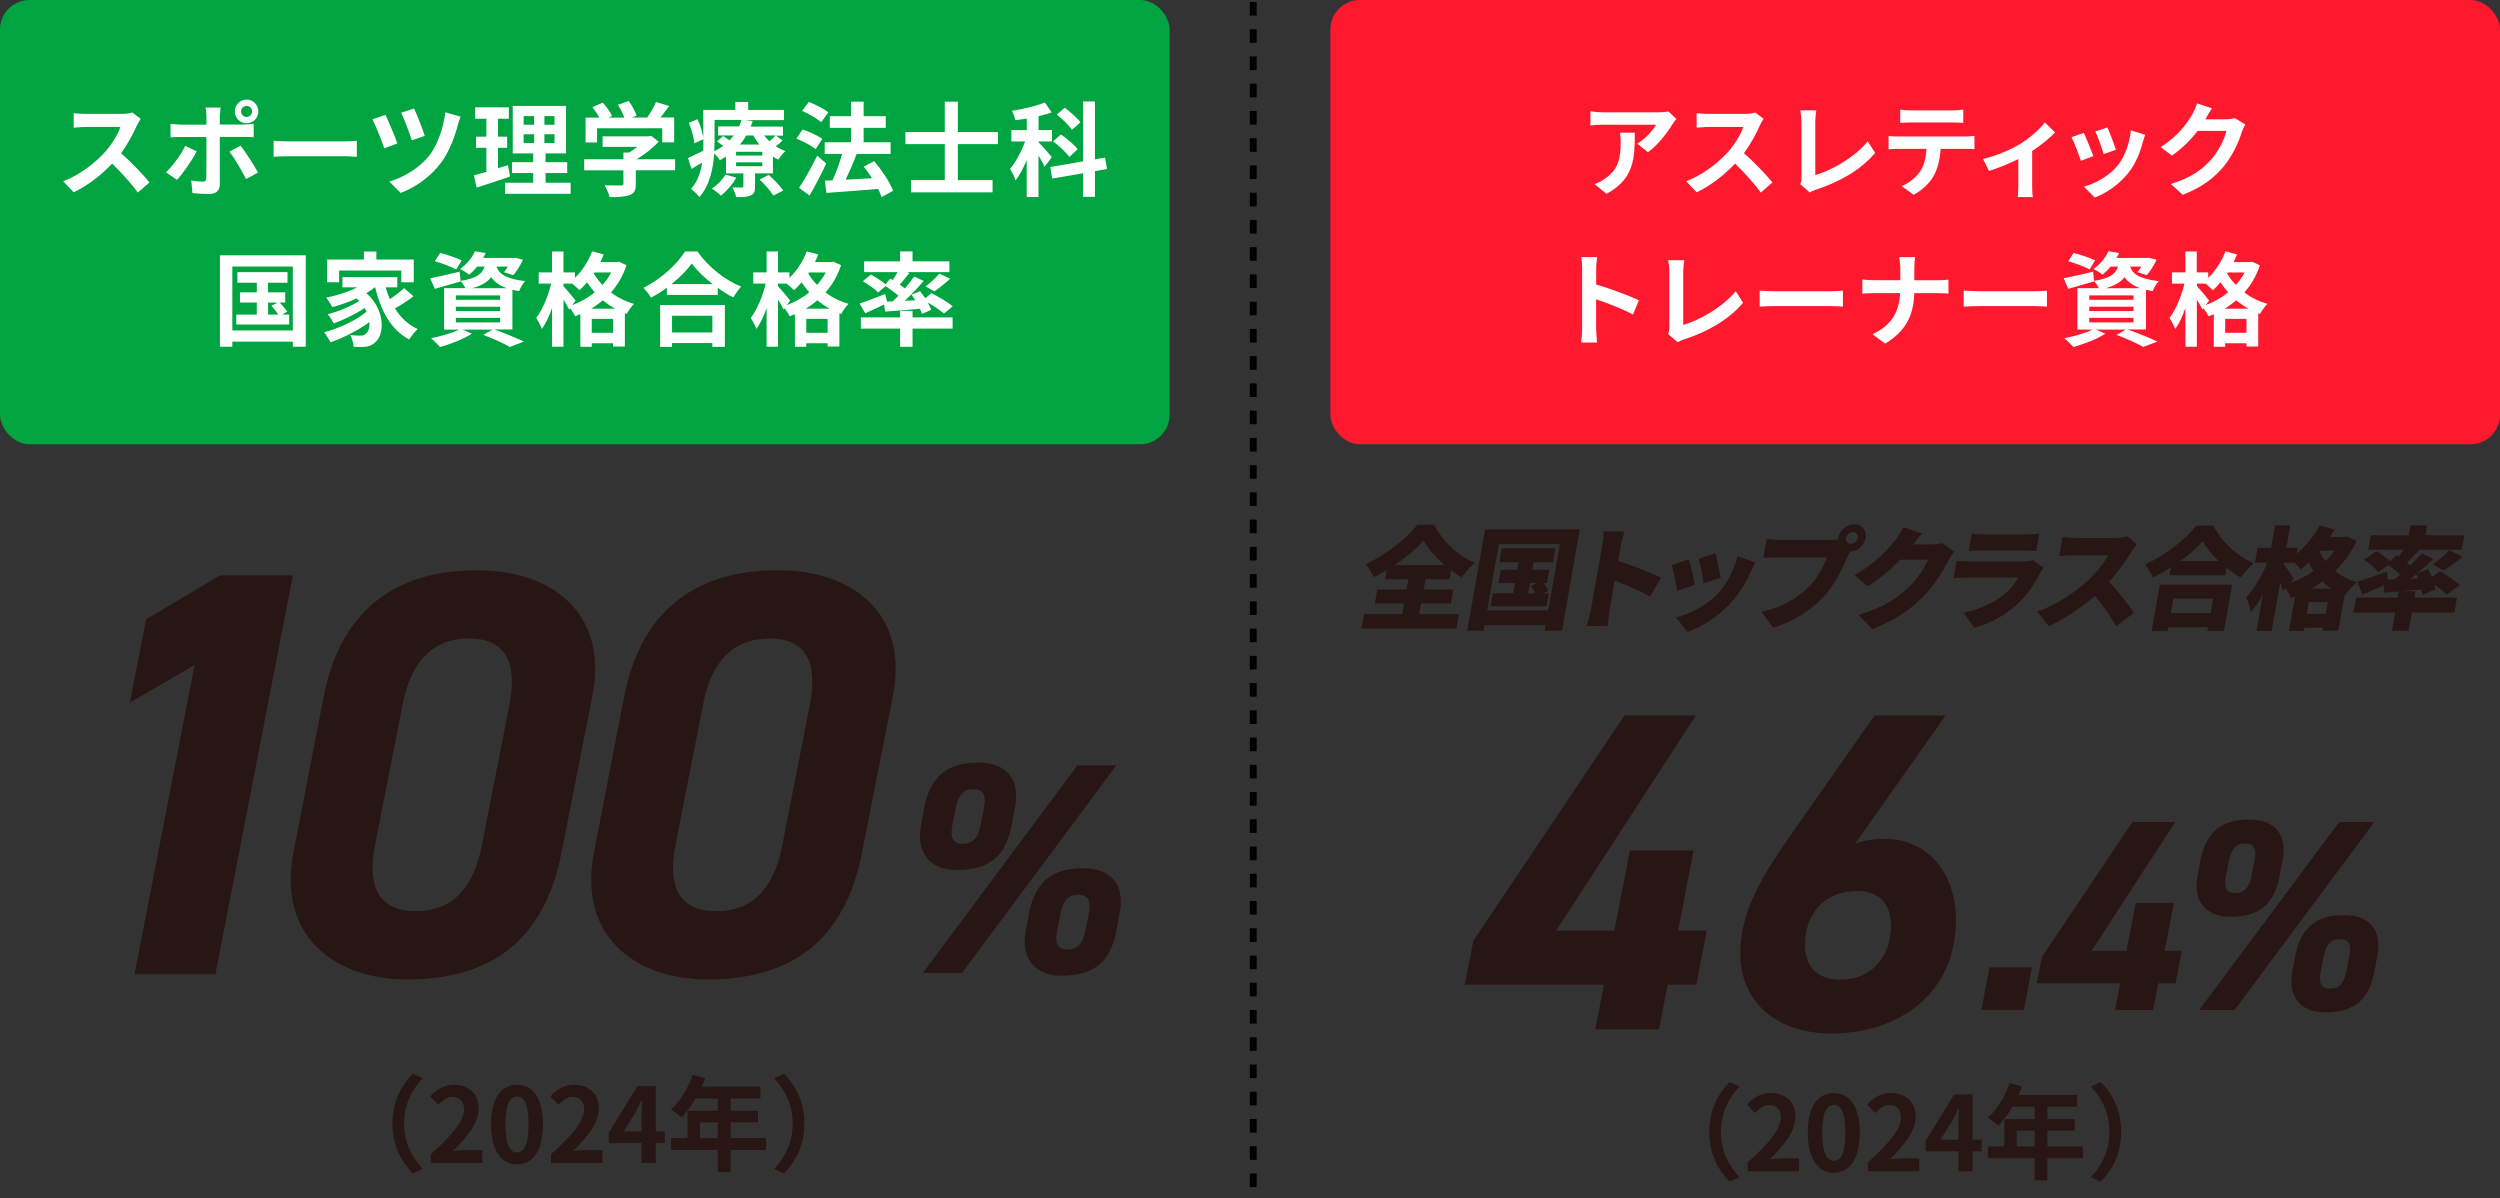 <?xml version="1.0" encoding="UTF-8"?><svg id="_レイヤー_1" xmlns="http://www.w3.org/2000/svg" width="367.05" height="175.95" viewBox="0 0 367.05 175.95"><rect x="0" y="0" width="367.05" height="175.95" fill="#333333" stroke="none"/><defs><style>.cls-1{fill:#ff192e;}.cls-2{fill:none;stroke:#000;stroke-dasharray:2 2;}.cls-3{fill:#271613;}.cls-4{fill:#fff;}.cls-5{fill:#00a440;}</style></defs><path class="cls-3" d="M31.63,143.03h-11.88l8.82-45.39-9.5,5.51,2.38-12.22,10.86-6.45h10.69l-11.37,58.54Z"/><path class="cls-3" d="M82.45,125.13c-2.54,13.15-10.6,18.67-22.65,18.67-10.86,0-19.09-6.53-16.71-18.67l4.41-22.74c2.63-13.74,11.62-18.67,22.57-18.67s19.34,6.28,16.88,18.58l-4.5,22.82ZM68.88,93.74c-5.34,0-8.57,3.39-9.76,9.67l-4.07,20.7c-1.19,6.28.68,9.67,6.02,9.67s8.48-3.39,9.67-9.67l4.07-20.7c1.19-6.28-.68-9.67-5.94-9.67Z"/><path class="cls-3" d="M126.57,125.13c-2.54,13.15-10.6,18.67-22.65,18.67-10.86,0-19.09-6.53-16.71-18.67l4.41-22.74c2.63-13.74,11.62-18.67,22.57-18.67s19.34,6.28,16.88,18.58l-4.5,22.82ZM112.99,93.74c-5.34,0-8.57,3.39-9.76,9.67l-4.07,20.7c-1.19,6.28.68,9.67,6.02,9.67s8.48-3.39,9.67-9.67l4.07-20.7c1.19-6.28-.68-9.67-5.94-9.67Z"/><path class="cls-3" d="M148.53,121.11c-.75,3.98-2.7,6.63-8,6.63-4.11,0-6.05-2.65-5.3-6.63l.49-2.61c.88-4.64,3.58-6.54,7.87-6.54s6.19,2.52,5.44,6.54l-.49,2.61ZM163.91,112.36l-22.67,30.49h-5.75l22.71-30.49h5.7ZM143.98,121.11l.49-2.47c.4-2.03-.18-2.78-1.59-2.78-1.33,0-2.17.8-2.56,2.78l-.49,2.47c-.35,1.9.04,2.78,1.5,2.78s2.3-.88,2.65-2.78ZM163.91,136.62c-.75,3.98-2.7,6.63-8,6.63-4.11,0-6.05-2.65-5.3-6.63l.49-2.61c.88-4.64,3.58-6.54,7.87-6.54s6.19,2.52,5.43,6.54l-.49,2.61ZM159.36,136.62l.49-2.47c.4-2.03-.18-2.78-1.59-2.78-1.33,0-2.17.79-2.56,2.78l-.49,2.47c-.35,1.9.04,2.78,1.5,2.78s2.3-.88,2.65-2.78Z"/><rect class="cls-5" x="0" y="0" width="171.72" height="65.23" rx="4.33" ry="4.33"/><rect class="cls-1" x="195.33" y="0" width="171.72" height="65.23" rx="4.33" ry="4.33"/><path class="cls-4" d="M20.12,18.37c-.51,1.17-1.35,2.77-2.35,4.12,1.49,1.29,3.3,3.21,4.18,4.29l-1.71,1.49c-.98-1.35-2.37-2.88-3.78-4.25-1.59,1.68-3.58,3.24-5.64,4.21l-1.54-1.62c2.41-.9,4.74-2.73,6.15-4.3.99-1.12,1.91-2.61,2.24-3.67h-5.08c-.63,0-1.46.09-1.77.11v-2.13c.41.06,1.32.1,1.77.1h5.29c.65,0,1.25-.09,1.55-.2l1.23.92c-.12.17-.39.63-.53.93Z"/><path class="cls-4" d="M25.99,26.41l-1.62-1.11c1.01-.96,2.21-2.61,2.82-3.87l1.7.79c-.69,1.33-2.07,3.3-2.9,4.18ZM32.27,17.08v1.2h3.5c.42,0,1.08-.04,1.48-.1v1.96c-.48-.03-1.06-.04-1.47-.04h-3.51v6.97c0,.87-.5,1.41-1.56,1.41-.81,0-1.68-.04-2.45-.13l-.18-1.86c.64.12,1.3.18,1.66.18.39,0,.54-.15.55-.54.02-.55.02-5.31.02-6.01h0s-3.81-.01-3.81-.01c-.45,0-1.04.01-1.46.06v-1.99c.45.06.98.12,1.46.12h3.81v-1.2c0-.39-.08-1.05-.13-1.31h2.22c-.03.21-.13.93-.13,1.31ZM37.89,25.33l-1.77.96c-.64-1.29-1.71-3.1-2.43-4.02l1.63-.88c.77.96,1.96,2.85,2.56,3.94ZM36.21,14.62c.96,0,1.72.78,1.72,1.74s-.76,1.74-1.72,1.74-1.74-.78-1.74-1.74.78-1.74,1.74-1.74ZM36.21,17.17c.45,0,.81-.36.81-.81s-.36-.81-.81-.81-.82.36-.82.81.38.81.82.81Z"/><path class="cls-4" d="M42.59,20.76h8.05c.71,0,1.36-.06,1.75-.09v2.35c-.36-.01-1.12-.08-1.75-.08h-8.05c-.85,0-1.86.03-2.42.08v-2.35c.54.04,1.63.09,2.42.09Z"/><path class="cls-4" d="M58.34,21.06l-1.93.71c-.3-.98-1.29-3.43-1.73-4.25l1.92-.66c.45.95,1.4,3.18,1.74,4.2ZM67.24,18.28c-.42,1.64-1.27,4.02-2.52,5.66-1.57,2.07-3.75,3.58-5.89,4.39l-1.68-1.68c2.05-.58,4.39-1.93,5.92-3.87,1.12-1.42,2.05-4,2.31-6.3l2.25.65c-.16.38-.3.83-.39,1.15ZM62.35,19.95l-1.89.66c-.29-.96-1.11-3.13-1.56-4.06l1.88-.62c.38.74,1.29,3.04,1.58,4.02Z"/><path class="cls-4" d="M74.87,25.92c-1.65.58-3.45,1.16-4.89,1.62l-.4-1.81c.53-.14,1.14-.3,1.83-.5v-3.53h-1.52v-1.63h1.52v-2.64h-1.65v-1.67h4.95v1.67h-1.6v2.64h1.35v1.63h-1.35v3c.49-.15.99-.3,1.47-.46l.3,1.68ZM83.78,26.83v1.62h-9.64v-1.62h4.14v-1.42h-3.1v-1.6h3.1v-1.29h-3v-6.97h7.83v6.97h-3.01v1.29h3.18v1.6h-3.18v1.42h3.69ZM76.88,18.31h1.54v-1.26h-1.54v1.26ZM76.88,21h1.54v-1.29h-1.54v1.29ZM81.41,17.05h-1.48v1.26h1.48v-1.26ZM81.41,19.71h-1.48v1.29h1.48v-1.29Z"/><path class="cls-4" d="M99.12,25h-5.77v2c0,.93-.19,1.4-.93,1.65-.71.25-1.64.29-2.91.29-.12-.51-.46-1.26-.74-1.74.96.04,2.07.04,2.37.03.31,0,.39-.06.39-.27v-1.95h-5.76v-1.63h5.76v-.99h.86c.39-.24.79-.53,1.16-.83h-5.08v-1.54h6.73l.39-.09,1.12.87c-.86.92-2.03,1.88-3.26,2.58h5.67v1.63ZM87.65,20.92h-1.68v-3.65h2.04c-.27-.49-.67-1.08-1.03-1.54l1.51-.67c.53.58,1.12,1.38,1.37,1.96l-.54.25h2.35c-.21-.58-.58-1.3-.95-1.88l1.58-.57c.48.64.97,1.56,1.17,2.16l-.72.28h2.27c.5-.7,1-1.57,1.29-2.28l1.93.58c-.4.57-.85,1.17-1.26,1.69h2v3.65h-1.75v-2.07h-9.57v2.07Z"/><path class="cls-4" d="M114.92,20.61c-.31.32-.67.6-1.02.86.45.3.93.54,1.42.72-.36.29-.81.87-1.03,1.25-.27-.12-.56-.27-.81-.44v2.46h-2.62v1.92c0,.74-.13,1.09-.67,1.33-.52.23-1.21.23-2.1.23-.1-.45-.36-1.04-.55-1.43.55.02,1.19.02,1.38.02.16,0,.22-.06.22-.21v-1.86h-2.55v-2.46c-.28.18-.58.36-.9.53-.17-.3-.51-.72-.83-.99-.15,2.19-.66,4.71-2.17,6.38-.24-.33-.92-.96-1.23-1.17.96-1.09,1.42-2.49,1.63-3.88-.54.31-1.06.63-1.57.93l-.51-1.6c.58-.25,1.4-.66,2.25-1.08.01-.41.01-.79.01-1.17v-.51l-1.32.6c-.07-.78-.42-2.04-.81-3.01l1.27-.53c.39.84.72,1.89.85,2.66v-4.02h4.7v-1.18h1.89v1.18h5.25v1.5h-5.64l1.05.14c-.09.27-.18.54-.3.81h4.75v1.33h-1.02l.97.72ZM108.1,26.08c-.54.99-1.44,2.01-2.26,2.64-.3-.3-.95-.81-1.33-1.04.81-.51,1.56-1.28,1.99-2.05l1.61.45ZM104.9,20.92c0,.4-.01.84-.03,1.29.48-.24.91-.5,1.3-.78-.3-.24-.62-.48-.9-.67l.9-.79c.29.18.63.42.95.64.22-.24.43-.48.62-.72h-2.31v-1.33h3.09c.13-.32.25-.63.35-.95h-3.96v3.32ZM111.92,22.29h-3.85v.54h3.85v-.54ZM111.92,23.83h-3.85v.57h3.85v-.57ZM109.57,19.89c-.27.46-.58.92-.94,1.33h2.86c-.34-.42-.64-.87-.9-1.33h-1.02ZM112.87,25.68c.74.67,1.68,1.63,2.12,2.29l-1.44.75c-.38-.65-1.29-1.67-2.03-2.37l1.35-.67ZM112.19,19.89c.23.3.5.58.78.85.33-.28.67-.61.9-.85h-1.68Z"/><path class="cls-4" d="M119.74,21.9c-.6-.51-1.85-1.17-2.82-1.54l.92-1.35c.96.33,2.25.9,2.9,1.39l-.99,1.5ZM121.31,24c-.73,1.56-1.6,3.27-2.45,4.71l-1.54-1.14c.75-1.12,1.82-2.99,2.66-4.71l1.33,1.14ZM120.56,17.94c-.58-.52-1.81-1.25-2.8-1.65l.99-1.33c.96.38,2.22,1.02,2.87,1.53l-1.05,1.46ZM129.43,28.92c-.12-.34-.29-.76-.51-1.18-2.71.24-5.55.43-7.58.58l-.24-1.8,1.12-.04c.54-1.14,1.07-2.62,1.42-3.88h-2.56v-1.71h3.86v-2.12h-3.11v-1.71h3.11v-2.13h1.86v2.13h3.25v1.71h-3.25v2.12h3.96v1.71h-5.04.06c-.48,1.27-1.08,2.65-1.62,3.78,1.2-.06,2.54-.13,3.86-.21-.38-.6-.79-1.18-1.2-1.71l1.53-.81c1.11,1.32,2.31,3.1,2.78,4.36l-1.7.92Z"/><path class="cls-4" d="M140.63,21.16v5.29h5.1v1.79h-11.98v-1.79h4.96v-5.29h-5.78v-1.77h5.78v-4.46h1.92v4.46h5.89v1.77h-5.89Z"/><path class="cls-4" d="M153.37,24.48c-.18-.42-.54-1.05-.9-1.65v6.09h-1.73v-5.4c-.49,1.16-1.05,2.22-1.63,2.97-.16-.51-.55-1.25-.82-1.7.84-.96,1.68-2.56,2.22-4.02h-2.02v-1.67h2.26v-1.69c-.58.09-1.14.18-1.69.24-.06-.4-.28-.99-.48-1.38,1.71-.27,3.58-.72,4.83-1.23l1,1.46c-.58.22-1.24.4-1.93.55v2.05h1.98v1.67h-1.98v.12c.43.42,1.67,1.83,1.95,2.17l-1.05,1.41ZM160.76,25.12v3.78h-1.75v-3.46l-4.53.78-.28-1.7,4.81-.83v-8.79h1.75v8.49l1.49-.25.28,1.67-1.77.31ZM157,23.04c-.46-.66-1.52-1.62-2.38-2.29l1.14-1.02c.86.6,1.97,1.53,2.46,2.17l-1.21,1.14ZM157.39,19.08c-.42-.65-1.4-1.61-2.24-2.25l1.17-1.02c.81.62,1.86,1.5,2.31,2.16l-1.25,1.11Z"/><path class="cls-4" d="M44.89,37.49v13.42h-1.9v-.75h-8.88v.75h-1.82v-13.42h12.6ZM42.99,48.52v-9.39h-8.88v9.39h8.88ZM42.46,46.19v1.46h-7.77v-1.46h3.01v-1.77h-2.47v-1.5h2.47v-1.41h-2.85v-1.56h7.36v1.56h-2.87v1.41h2.54v1.5h-.82c.4.42.88.97,1.12,1.33l-.78.43h1.05ZM39.36,46.19h1.5c-.25-.41-.67-.92-1.02-1.3l.92-.46h-1.4v1.77Z"/><path class="cls-4" d="M60.75,43.48c-.86.64-1.89,1.32-2.76,1.81.82,1.32,1.93,2.39,3.34,3.02-.39.34-.96,1.05-1.25,1.54-2.67-1.42-4.15-4.19-5.01-7.68h-.03c-.38.31-.79.6-1.25.87,2.82,2.46,2.71,6.19,1.23,7.27-.55.48-1.05.63-1.83.63-.38.01-.84,0-1.28-.03-.03-.5-.18-1.21-.51-1.71.57.04,1.05.08,1.44.08s.66-.04.9-.31c.35-.27.55-.89.5-1.68-1.63,1.2-3.85,2.33-5.73,2.97-.21-.45-.6-1.09-.93-1.48,2.16-.54,4.77-1.77,6.25-3.03-.09-.18-.18-.36-.29-.52-1.27.85-3.12,1.75-4.54,2.25-.2-.39-.57-1-.9-1.35,1.51-.36,3.51-1.18,4.63-1.95-.12-.12-.24-.24-.38-.36-1.14.53-2.37.96-3.55,1.27-.18-.34-.63-1.05-.92-1.39,1.61-.32,3.27-.84,4.59-1.51h-2.19v-1.5h8.05v1.5h-1.71c.17.6.38,1.18.62,1.74.75-.51,1.54-1.12,2.09-1.63l1.39,1.2ZM49.78,41.44h-1.75v-3.34h5.4v-1.17h1.83v1.17h5.49v3.34h-1.83v-1.72h-9.13v1.72Z"/><path class="cls-4" d="M72.64,48.4c1.53.54,3.26,1.26,4.28,1.75l-2.07.79c-.85-.5-2.38-1.2-3.9-1.77l1.35-.78h-4.38l1.37.6c-1.25.81-3.17,1.54-4.68,1.96-.32-.34-.95-.99-1.32-1.3,1.46-.27,3.09-.75,4.12-1.26h-2.21v-6.09h3.13c-.18-.36-.46-.79-.71-1.04l.02.06c-1.29.38-2.69.78-3.81,1.09l-.66-1.56c1.11-.21,2.71-.58,4.31-.96l.15,1.35c2.38-.39,3.18-1.04,3.51-2.1h-1.08c-.34.42-.73.82-1.2,1.2-.31-.31-.93-.67-1.33-.84,1.08-.75,1.82-1.74,2.2-2.61l1.58.25c-.12.25-.24.5-.39.73h4.42l.27-.04,1.18.3c-.39.81-.93,1.71-1.42,2.27l-1.38-.44c.18-.22.39-.51.58-.82h-1.67c.32.96,1.17,1.78,4.2,2.14-.33.33-.72,1.02-.88,1.46-.36-.06-.69-.12-.99-.2v5.83h-2.6ZM66.97,39.56c-.69-.38-2.1-.92-3.13-1.21l.78-1.21c.99.24,2.42.72,3.17,1.08l-.81,1.35ZM66.93,44.02h6.5v-.65h-6.5v.65ZM66.93,45.67h6.5v-.64h-6.5v.64ZM66.93,47.33h6.5v-.66h-6.5v.66ZM74.4,42.31c-1.16-.42-1.85-.97-2.29-1.62-.53.71-1.37,1.23-2.75,1.62h5.04Z"/><path class="cls-4" d="M91.98,38.95c-.51,1.56-1.29,2.88-2.28,3.99.95.72,2.09,1.3,3.39,1.67-.36.34-.86,1.05-1.08,1.49l-.27-.11v4.89h-1.73v-.48h-3.13v.52h-1.67v-4.8c-.25.12-.51.23-.76.32-.17-.34-.48-.83-.76-1.19l-.13.2c-.18-.38-.5-.93-.83-1.46v6.92h-1.68v-5.68c-.42,1.2-.93,2.31-1.5,3.07-.16-.49-.55-1.18-.82-1.62.91-1.19,1.77-3.25,2.19-5.04h-1.83v-1.65h1.96v-3.07h1.68v3.07h1.68v.81c1.07-1.04,2-2.46,2.53-3.9l1.7.46c-.15.38-.31.75-.49,1.12h2.41l.3-.06,1.12.52ZM84,44.81c1.2-.45,2.34-1.08,3.31-1.89-.42-.48-.79-.98-1.12-1.47-.36.44-.73.83-1.11,1.16-.22-.24-.69-.66-1.08-.97h-1.28v.36c.41.44,1.53,1.77,1.79,2.12l-.51.71ZM90.31,45.32c-.66-.36-1.26-.78-1.8-1.23-.54.46-1.11.87-1.73,1.23h3.52ZM90.01,48.86v-2.04h-3.13v2.04h3.13ZM87.27,40l-.1.15c.34.57.76,1.14,1.29,1.68.49-.55.93-1.17,1.28-1.83h-2.46Z"/><path class="cls-4" d="M102.4,36.92c1.61,2.29,4.04,4.2,6.42,5.16-.43.46-.84,1.05-1.15,1.6-.77-.39-1.54-.88-2.29-1.42v1.04h-7.47v-1.05c-.74.54-1.53,1.03-2.33,1.47-.24-.44-.73-1.08-1.12-1.46,2.58-1.25,4.98-3.51,6.11-5.34h1.84ZM96.91,44.78h9.51v6.15h-1.83v-.56h-5.92v.56h-1.75v-6.15ZM104.64,41.72c-1.25-.97-2.36-2.05-3.08-3.04-.71,1-1.75,2.07-2.98,3.04h6.06ZM98.67,46.36v2.45h5.92v-2.45h-5.92Z"/><path class="cls-4" d="M123.48,38.95c-.51,1.56-1.29,2.88-2.28,3.99.95.72,2.09,1.3,3.39,1.67-.36.34-.86,1.05-1.08,1.49l-.27-.11v4.89h-1.73v-.48h-3.13v.52h-1.67v-4.8c-.25.12-.51.23-.76.32-.17-.34-.48-.83-.76-1.19l-.13.2c-.18-.38-.5-.93-.83-1.46v6.92h-1.68v-5.68c-.42,1.2-.93,2.31-1.5,3.07-.16-.49-.55-1.18-.82-1.62.91-1.19,1.77-3.25,2.19-5.04h-1.83v-1.65h1.96v-3.07h1.68v3.07h1.68v.81c1.07-1.04,2-2.46,2.53-3.9l1.7.46c-.15.38-.31.75-.49,1.12h2.41l.3-.06,1.12.52ZM115.5,44.81c1.2-.45,2.34-1.08,3.31-1.89-.42-.48-.79-.98-1.12-1.47-.36.44-.73.83-1.11,1.16-.22-.24-.69-.66-1.08-.97h-1.28v.36c.41.44,1.53,1.77,1.79,2.12l-.51.71ZM121.81,45.32c-.66-.36-1.26-.78-1.8-1.23-.54.46-1.11.87-1.73,1.23h3.52ZM121.51,48.86v-2.04h-3.13v2.04h3.13ZM118.77,40l-.1.15c.34.57.76,1.14,1.29,1.68.49-.55.93-1.17,1.28-1.83h-2.46Z"/><path class="cls-4" d="M131.05,44.26c.29-.27.57-.56.86-.84-.54-.47-1.26-.99-1.89-1.41l-1.09.93c-.46-.48-1.46-1.2-2.25-1.65l1.18-.98c.69.38,1.6.96,2.16,1.42l.69-.82.36.21c.24-.36.49-.78.71-1.16h-4.91v-1.59h5.28v-1.46h1.83v1.46h5.41v1.59h-6.21l.33.12c-.47.6-.96,1.21-1.4,1.72.27.2.52.38.75.55.51-.61.99-1.21,1.36-1.75l1.4.65c-.83.97-1.83,2.02-2.79,2.92l1.54-.08c-.16-.29-.36-.55-.54-.81l1.26-.53c.24.32.51.67.75,1.04l.91-.74c1.04.51,2.43,1.33,3.13,1.92l-1.29,1.07c-.51-.45-1.47-1.11-2.38-1.63.22.39.4.76.51,1.08l-1.35.6c-.08-.22-.18-.48-.32-.75-1.82.17-3.65.3-5.08.41l-.18-1.04c-.95.46-1.94.93-2.75,1.29l-.84-1.44c.95-.3,2.39-.85,3.77-1.39l.27,1.11.79-.03ZM133.98,46.6h5.88v1.65h-5.88v2.67h-1.83v-2.67h-5.76v-1.65h5.76v-.96h1.83v.96ZM135.88,42.07c.68-.51,1.52-1.29,2.03-1.9l1.59.76c-.77.71-1.63,1.38-2.31,1.84l-1.3-.71Z"/><path class="cls-4" d="M245.55,18.24c-.71,1.17-2.13,3.06-3.6,4.11l-1.56-1.25c1.2-.74,2.37-2.05,2.76-2.79h-7.81c-.63,0-1.12.04-1.83.11v-2.08c.57.09,1.2.15,1.83.15h8.08c.42,0,1.25-.04,1.53-.13l1.18,1.11c-.17.19-.45.55-.58.78ZM235.86,28.45l-1.75-1.42c.48-.17,1.02-.42,1.58-.83,1.9-1.32,2.26-2.91,2.26-5.37,0-.47-.03-.87-.1-1.35h2.17c0,3.72-.07,6.78-4.15,8.97Z"/><path class="cls-4" d="M258.4,18.37c-.51,1.17-1.35,2.77-2.36,4.12,1.49,1.29,3.3,3.21,4.19,4.29l-1.71,1.49c-.98-1.35-2.37-2.88-3.78-4.25-1.59,1.68-3.58,3.24-5.64,4.21l-1.54-1.62c2.41-.9,4.74-2.73,6.15-4.3.99-1.12,1.91-2.61,2.24-3.67h-5.08c-.63,0-1.46.09-1.77.11v-2.13c.4.06,1.32.1,1.77.1h5.29c.64,0,1.25-.09,1.54-.2l1.23.92c-.12.17-.39.63-.53.93Z"/><path class="cls-4" d="M264.49,26.04v-8.13c0-.57-.08-1.27-.17-1.71h2.35c-.09.58-.15,1.12-.15,1.71v7.8c2.44-.71,5.79-2.62,7.71-4.96l1.07,1.7c-2.06,2.46-5.16,4.25-8.7,5.4-.21.08-.54.18-.88.41l-1.42-1.23c.18-.38.2-.63.2-.98Z"/><path class="cls-4" d="M278.7,20.04h9.83c.32,0,.98-.03,1.36-.09v1.95c-.38-.03-.94-.04-1.36-.04h-3.61c-.09,1.54-.42,2.8-.96,3.85-.52,1.04-1.68,2.21-3.01,2.88l-1.75-1.27c1.06-.41,2.12-1.28,2.71-2.15.62-.93.87-2.05.93-3.31h-4.12c-.45,0-1.02.03-1.44.06v-1.96c.45.04.97.09,1.44.09ZM280.6,16.21h6.03c.51,0,1.11-.03,1.62-.11v1.94c-.51-.03-1.09-.06-1.62-.06h-6.02c-.52,0-1.15.03-1.62.06v-1.94c.49.08,1.11.11,1.6.11Z"/><path class="cls-4" d="M296.51,21.19c1.46-.88,2.97-2.23,3.73-3.21l1.48,1.46c-.7.78-2.02,1.84-3.36,2.73v5.14c0,.52.02,1.32.11,1.62h-2.22c.03-.3.08-1.1.08-1.62v-3.96c-1.32.66-3,1.35-4.31,1.75l-.88-1.77c1.95-.42,4.18-1.43,5.37-2.15Z"/><path class="cls-4" d="M307.34,22.92l-1.83.69c-.26-.81-1.01-2.8-1.37-3.46l1.8-.64c.38.76,1.09,2.58,1.4,3.42ZM314.6,20.89c-.39,1.51-1.02,3.08-2.04,4.39-1.39,1.8-3.27,3.06-5.02,3.72l-1.58-1.6c1.65-.43,3.74-1.58,4.98-3.13,1.02-1.28,1.74-3.27,1.92-5.14l2.1.67c-.18.48-.27.79-.36,1.09ZM310.65,21.99l-1.8.63c-.18-.73-.84-2.55-1.22-3.33l1.79-.58c.29.64,1.02,2.59,1.23,3.28Z"/><path class="cls-4" d="M323.84,17.44s-.03.04-.04.08h3.01c.47,0,.96-.08,1.31-.18l1.53.94c-.17.29-.38.71-.5,1.08-.4,1.33-1.26,3.33-2.61,5.01-1.42,1.74-3.24,3.12-6.06,4.23l-1.77-1.59c3.08-.92,4.74-2.22,6.04-3.71,1.02-1.17,1.89-2.97,2.13-4.09h-4.21c-1.01,1.3-2.31,2.62-3.78,3.63l-1.68-1.25c2.62-1.61,3.93-3.54,4.68-4.83.22-.38.54-1.06.67-1.58l2.19.72c-.34.52-.73,1.2-.91,1.53Z"/><path class="cls-4" d="M232.3,39.55c0-.53-.04-1.28-.15-1.8h2.34c-.06.52-.14,1.18-.14,1.8v2.22c2.01.58,4.89,1.65,6.27,2.33l-.86,2.07c-1.54-.81-3.79-1.68-5.42-2.23v4.25c0,.43.08,1.48.14,2.1h-2.34c.09-.6.15-1.5.15-2.1v-8.62Z"/><path class="cls-4" d="M245.09,48.04v-8.13c0-.57-.08-1.27-.17-1.71h2.36c-.09.58-.15,1.12-.15,1.71v7.8c2.45-.71,5.79-2.62,7.71-4.96l1.07,1.7c-2.06,2.46-5.16,4.25-8.7,5.4-.21.08-.54.18-.89.41l-1.42-1.23c.18-.38.19-.63.19-.98Z"/><path class="cls-4" d="M260.78,42.76h8.05c.71,0,1.36-.06,1.75-.09v2.35c-.36-.01-1.12-.08-1.75-.08h-8.05c-.86,0-1.86.03-2.42.08v-2.35c.54.04,1.63.09,2.42.09Z"/><path class="cls-4" d="M278.8,37.75h2.38c-.09.46-.12,1.29-.12,1.77v1.63h3.38c.69,0,1.32-.06,1.63-.09v2.04c-.31-.01-1.05-.06-1.65-.06h-3.37c-.09,3.01-1.04,5.47-4.27,7.41l-1.86-1.38c2.94-1.33,3.94-3.5,4.06-6.03h-3.83c-.66,0-1.26.04-1.72.07v-2.07c.45.04,1.07.1,1.67.1h3.9v-1.65c0-.51-.06-1.29-.19-1.75Z"/><path class="cls-4" d="M290.72,42.76h8.05c.71,0,1.37-.06,1.76-.09v2.35c-.36-.01-1.12-.08-1.76-.08h-8.05c-.85,0-1.86.03-2.41.08v-2.35c.54.04,1.63.09,2.41.09Z"/><path class="cls-4" d="M312.46,48.4c1.53.54,3.25,1.26,4.27,1.75l-2.07.79c-.85-.5-2.39-1.2-3.9-1.77l1.35-.78h-4.38l1.37.6c-1.24.81-3.16,1.54-4.68,1.96-.31-.34-.95-.99-1.32-1.3,1.46-.27,3.09-.75,4.12-1.26h-2.21v-6.09h3.14c-.18-.36-.47-.79-.71-1.04v.06c-1.27.38-2.67.78-3.79,1.09l-.66-1.56c1.11-.21,2.71-.58,4.31-.96l.15,1.35c2.38-.39,3.18-1.04,3.51-2.1h-1.08c-.34.42-.74.82-1.2,1.2-.31-.31-.93-.67-1.33-.84,1.08-.75,1.81-1.74,2.2-2.61l1.58.25c-.12.25-.24.5-.39.73h4.43l.27-.04,1.19.3c-.39.81-.93,1.71-1.43,2.27l-1.38-.44c.18-.22.39-.51.58-.82h-1.66c.31.96,1.17,1.78,4.2,2.14-.33.33-.72,1.02-.88,1.46-.36-.06-.69-.12-.99-.2v5.83h-2.59ZM306.79,39.56c-.69-.38-2.1-.92-3.13-1.21l.78-1.21c.99.24,2.41.72,3.16,1.08l-.81,1.35ZM306.74,44.02h6.5v-.65h-6.5v.65ZM306.74,45.67h6.5v-.64h-6.5v.64ZM306.74,47.33h6.5v-.66h-6.5v.66ZM314.21,42.31c-1.15-.42-1.84-.97-2.29-1.62-.53.71-1.37,1.23-2.75,1.62h5.04Z"/><path class="cls-4" d="M331.79,38.95c-.51,1.56-1.29,2.88-2.28,3.99.95.72,2.08,1.3,3.39,1.67-.36.34-.85,1.05-1.08,1.49l-.27-.11v4.89h-1.72v-.48h-3.13v.52h-1.67v-4.8c-.25.12-.51.23-.76.32-.17-.34-.48-.83-.77-1.19l-.13.2c-.18-.38-.5-.93-.83-1.46v6.92h-1.68v-5.68c-.42,1.2-.93,2.31-1.5,3.07-.17-.49-.56-1.18-.83-1.62.92-1.19,1.77-3.25,2.19-5.04h-1.83v-1.65h1.96v-3.07h1.68v3.07h1.68v.81c1.06-1.04,1.99-2.46,2.53-3.9l1.69.46c-.15.38-.31.75-.49,1.12h2.41l.3-.06,1.12.52ZM323.81,44.81c1.2-.45,2.34-1.08,3.32-1.89-.42-.48-.79-.98-1.12-1.47-.36.44-.74.83-1.11,1.16-.22-.24-.69-.66-1.08-.97h-1.27v.36c.41.44,1.53,1.77,1.79,2.12l-.51.71ZM330.13,45.32c-.66-.36-1.26-.78-1.8-1.23-.54.46-1.11.87-1.72,1.23h3.52ZM329.83,48.86v-2.04h-3.13v2.04h3.13ZM327.08,40l-.1.15c.34.57.76,1.14,1.29,1.68.5-.55.93-1.17,1.28-1.83h-2.46Z"/><path class="cls-3" d="M208.38,90.17h5.83l-.37,2.1h-13.95l.37-2.1h5.61l.28-1.57h-4.3l.36-2.04h4.3l.27-1.52h-3.42l.24-1.34c-.64.38-1.27.72-1.93,1.04-.21-.55-.72-1.43-1.16-1.92,3.04-1.35,6.07-3.82,7.58-5.77h2.48c1.33,2.56,3.51,4.57,5.96,5.58-.71.62-1.37,1.4-1.94,2.14-.52-.31-1.03-.65-1.53-1.03l-.23,1.3h-3.54l-.27,1.52h4.35l-.36,2.04h-4.35l-.28,1.57ZM212.11,82.97c-1.32-1.12-2.46-2.43-3.1-3.6-1.08,1.21-2.57,2.48-4.27,3.6h7.37Z"/><path class="cls-3" d="M231.95,77.72l-2.62,14.87h-2.54l.14-.8h-8.96l-.14.8h-2.41l2.62-14.87h13.92ZM227.31,89.61l1.71-9.72h-8.96l-1.71,9.72h8.96ZM227.41,87.1l-.34,1.91h-8.23l.34-1.91h3l.26-1.48h-2.45l.35-1.97h2.45l.2-1.11h-2.85l.36-2.05h7.86l-.36,2.05h-2.82l-.2,1.11h2.49l-.35,1.97h-.44c.26.39.52.81.65,1.12l-.71.36h.8ZM224.36,87.1h1.04c-.18-.36-.41-.75-.61-1.08l.85-.41h-1.03l-.26,1.48Z"/><path class="cls-3" d="M235.24,80.14c.12-.65.2-1.5.18-2.12h3.08c-.17.62-.4,1.34-.54,2.12l-.39,2.23c2.09.64,5.04,1.79,6.3,2.46l-1.61,2.75c-1.5-.85-3.58-1.71-5.2-2.33l-.74,4.19c-.08.44-.21,1.73-.26,2.46h-3.1c.24-.7.51-1.79.63-2.46l1.64-9.31Z"/><path class="cls-3" d="M248.82,85.86l-2.57.9c-.12-.88-.53-3.02-.83-3.8l2.53-.85c.3.91.71,2.8.87,3.75ZM257.02,83.99c-.7,1.57-1.68,3.23-3,4.63-1.87,1.99-4.17,3.41-6.26,4.16l-1.7-2.12c1.8-.44,4.4-1.68,6.06-3.39,1.32-1.35,2.47-3.57,2.97-5.59l2.63.9c-.34.64-.52,1.03-.71,1.42ZM252.62,84.83l-2.51.82c-.08-.82-.43-2.74-.71-3.65l2.48-.77c.2.72.62,2.84.73,3.6Z"/><path class="cls-3" d="M272.25,76.96c1.11,0,1.86.91,1.67,2.02-.2,1.11-1.27,2.02-2.33,2.02-.12.25-.23.49-.32.69-.66,1.53-1.77,4.01-3.5,5.9-1.81,1.97-4.41,3.65-7.44,4.58l-1.73-2.36c3.41-.73,5.5-2.17,7.07-3.77,1.27-1.29,2.09-2.9,2.53-4.21h-7.17c-.8,0-1.7.05-2.13.08l.49-2.79c.49.07,1.55.15,2.09.15h7.19c.28,0,.74-.02,1.19-.08,0-.07,0-.13.02-.21.2-1.11,1.27-2.02,2.38-2.02ZM271.74,79.84c.47,0,.93-.39,1.02-.86s-.24-.86-.71-.86-.93.39-1.02.86c-.08.47.24.86.71.86Z"/><path class="cls-3" d="M280.87,79.94h2.62c.54,0,1.21-.08,1.65-.21l1.79,1.24c-.28.36-.62.85-.87,1.34-.68,1.35-1.94,3.5-3.76,5.35-1.92,1.94-4.16,3.44-7.44,4.7l-1.98-2.09c3.71-1.08,5.65-2.46,7.31-4.01,1.23-1.14,2.47-3.02,2.87-4.08h-4.06c-1.41,1.45-3.11,2.85-4.79,3.9l-1.93-1.65c3.2-1.78,4.86-3.73,5.97-5.1.37-.46.92-1.3,1.21-1.94l2.72.95c-.46.52-.97,1.19-1.29,1.61Z"/><path class="cls-3" d="M299.53,84.13c-.81,1.56-1.77,3.1-3.21,4.45-1.93,1.81-4.26,3-6.45,3.6l-1.58-2.23c2.64-.54,4.72-1.61,6.1-2.79.94-.8,1.52-1.61,1.93-2.36h-7.42c-.41,0-1.34.02-2.08.08l.45-2.54c.74.07,1.5.11,2.05.11h7.76c.62,0,1.12-.08,1.4-.2l1.55,1.09c-.17.25-.4.59-.5.78ZM291.3,78.46h6.18c.52,0,1.46-.03,1.94-.1l-.45,2.54c-.45-.03-1.32-.07-1.94-.07h-6.14c-.55,0-1.34.02-1.84.07l.45-2.54c.44.06,1.24.1,1.81.1Z"/><path class="cls-3" d="M312.87,81.13c-.75,1.21-1.9,2.84-3.22,4.3,1.34,1.37,2.93,3.44,3.63,4.55l-2.61,1.97c-.78-1.48-1.89-3.05-3.11-4.47-2.03,1.78-4.45,3.42-6.77,4.45l-1.68-2.14c2.81-.96,5.74-2.97,7.47-4.58,1.27-1.21,2.41-2.64,2.93-3.69h-5.07c-.73,0-1.65.1-2.11.13l.5-2.8c.56.08,1.59.13,2.06.13h5.44c.81,0,1.6-.11,2-.25l1.4,1.19c-.18.21-.63.78-.88,1.19Z"/><path class="cls-3" d="M324.95,77.15c1.33,2.54,3.49,4.52,5.94,5.51-.69.6-1.37,1.4-1.92,2.14-.71-.41-1.41-.9-2.08-1.43l-.19,1.08h-8.15l.2-1.16c-.86.56-1.77,1.06-2.68,1.5-.21-.55-.72-1.44-1.14-1.92,3.02-1.32,6.03-3.77,7.54-5.71h2.48ZM317.11,85.83h10.62l-1.21,6.83h-2.44l.1-.57h-5.85l-.1.57h-2.33l1.21-6.83ZM319.08,87.9l-.37,2.12h5.85l.37-2.12h-5.85ZM325.74,82.37c-.99-.95-1.82-1.96-2.34-2.9-.85.96-1.99,1.96-3.3,2.9h5.64Z"/><path class="cls-3" d="M346.01,79.45c-.84,1.71-1.91,3.16-3.17,4.39.87.7,1.93,1.27,3.2,1.63-.55.46-1.38,1.39-1.8,1.97h-.02l-.91,5.14h-2.28l.08-.42h-2.79l-.08.47h-2.18l.89-5.05c-.21.08-.44.16-.65.24-.13-.44-.42-1.04-.71-1.52l-.39.46c-.1-.34-.25-.78-.42-1.22l-1.25,7.09h-2.23l.95-5.38c-.57,1.03-1.17,1.94-1.78,2.62-.08-.65-.44-1.58-.68-2.17,1.18-1.24,2.35-3.28,3.11-5.09h-1.83l.39-2.18h1.99l.58-3.29h2.23l-.58,3.29h1.66l-.15.86c1.34-1.12,2.57-2.62,3.42-4.17l2.14.64c-.21.36-.44.73-.68,1.09h2.15l.4-.08,1.38.68ZM336.19,85.63c1.24-.46,2.42-1.06,3.48-1.79-.27-.41-.52-.83-.72-1.24-.39.38-.8.72-1.17,1.01-.19-.24-.54-.64-.87-.99h-1.6l-.03.2c.36.44,1.29,1.83,1.49,2.17l-.57.65ZM341.47,90.13l.3-1.73h-2.79l-.3,1.73h2.79ZM342.29,86.43c-.47-.31-.91-.67-1.3-1.04-.52.38-1.06.73-1.62,1.04h2.92ZM340.56,80.86l-.04.05c.24.51.54.99.89,1.48.49-.47.94-1,1.35-1.53h-2.2Z"/><path class="cls-3" d="M354.48,87.74h6.26l-.38,2.18h-6.26l-.47,2.69h-2.44l.47-2.69h-6.13l.39-2.18h6.13l.16-.9-2.2.16v-1.06c-1.07.49-2.2.96-3.15,1.35l-.77-1.91c1.1-.31,2.78-.88,4.39-1.43l.08,1.14,1.02-.03c.27-.21.53-.44.82-.68-.52-.47-1.19-1.03-1.75-1.45l-1.46,1.06c-.4-.52-1.33-1.3-2.08-1.81l1.79-1.26c.67.39,1.52,1.01,2.03,1.5l.91-.93.3.21c.27-.33.51-.65.74-.98h-5.17l.38-2.14h5.56l.25-1.44h2.44l-.25,1.44h5.72l-.38,2.14h-6.55l.26.1c-.6.62-1.22,1.26-1.77,1.79.19.13.34.28.5.41.63-.6,1.23-1.22,1.7-1.76l1.68.82c-.72.69-1.51,1.39-2.32,2.07l1.56-.6c.18.36.39.75.54,1.16l1.21-.83c.95.54,2.26,1.4,2.9,2.02l-1.96,1.4c-.36-.42-1.05-.98-1.76-1.48.07.26.12.51.15.73l-1.92.78c-.02-.23-.06-.49-.12-.77-1.01.08-2.02.16-2.98.24h2.09l-.16.93ZM355.01,84.92c-.08-.21-.17-.42-.27-.6-.27.21-.53.44-.8.65l1.07-.05ZM357.21,82.88c.77-.55,1.77-1.42,2.37-2.09l1.96.99c-.97.77-1.99,1.5-2.76,1.99l-1.57-.9Z"/><path class="cls-3" d="M60.62,157.65l1.45.64c-1.52,1.64-2.73,3.75-2.73,6.67s1.2,5.03,2.73,6.67l-1.45.64c-1.64-1.61-3-4.05-3-7.31s1.36-5.7,3-7.31Z"/><path class="cls-3" d="M63.26,169.46c3.06-2.74,4.87-4.86,4.87-6.59,0-1.14-.61-1.83-1.69-1.83-.82,0-1.49.53-2.07,1.16l-1.22-1.22c1.04-1.11,2.04-1.71,3.58-1.71,2.13,0,3.55,1.37,3.55,3.47s-1.69,4.23-3.75,6.24c.56-.06,1.31-.12,1.84-.12h2.44v1.89h-7.55v-1.29Z"/><path class="cls-3" d="M72.09,165.07c0-3.9,1.52-5.8,3.82-5.8s3.81,1.92,3.81,5.8-1.51,5.89-3.81,5.89-3.82-2.01-3.82-5.89ZM77.6,165.07c0-3.15-.72-4.07-1.69-4.07s-1.71.91-1.71,4.07.73,4.14,1.71,4.14,1.69-.97,1.69-4.14Z"/><path class="cls-3" d="M80.9,169.46c3.06-2.74,4.87-4.86,4.87-6.59,0-1.14-.61-1.83-1.69-1.83-.82,0-1.49.53-2.07,1.16l-1.22-1.22c1.04-1.11,2.04-1.71,3.58-1.71,2.13,0,3.55,1.37,3.55,3.47s-1.69,4.23-3.75,6.24c.56-.06,1.31-.12,1.84-.12h2.44v1.89h-7.55v-1.29Z"/><path class="cls-3" d="M94.19,167.83h-4.81v-1.52l4.2-6.84h2.7v6.65h1.33v1.71h-1.33v2.92h-2.09v-2.92ZM94.19,166.12v-2.3c0-.66.05-1.67.08-2.35h-.06c-.27.61-.58,1.23-.9,1.84l-1.75,2.8h2.63Z"/><path class="cls-3" d="M112.47,168.83h-5.21v3.26h-1.87v-3.26h-6.85v-1.74h2.41v-4h4.45v-1.81h-3.26c-.62,1.08-1.36,2.06-2.07,2.77-.35-.3-1.13-.91-1.57-1.17,1.37-1.16,2.54-3.11,3.2-5.07l1.84.47c-.14.43-.3.84-.5,1.25h8.6v1.75h-4.37v1.81h4.02v1.69h-4.02v2.31h5.21v1.74ZM105.39,167.1v-2.31h-2.63v2.31h2.63Z"/><path class="cls-3" d="M115.1,172.27l-1.45-.64c1.52-1.64,2.73-3.75,2.73-6.67s-1.2-5.03-2.73-6.67l1.45-.64c1.64,1.61,3,4.05,3,7.31s-1.36,5.7-3,7.31Z"/><path class="cls-3" d="M248.98,105.05l-20.5,31.58h8.55l2.27-11.75h9.35l-2.27,11.75h4.21l-1.54,7.95h-4.21l-1.27,6.54h-9.35l1.27-6.54h-20.43l1.27-6.48,22.17-33.05h10.48Z"/><path class="cls-3" d="M272.35,123.88c1.47-.53,2.94-.73,4.27-.73,6.68,0,10.55,5.34,10.55,11.89,0,10.68-8.15,16.69-18.36,16.69-7.75,0-13.29-4.41-13.29-11.75,0-5.34,2.34-10.08,6.68-16.36l13.02-18.56h10.42l-13.29,18.83ZM270.15,143.84c4.81,0,7.48-3.54,7.48-7.95,0-3-1.6-5.08-4.94-5.08-5.01,0-7.68,3.54-7.68,7.95,0,3,1.67,5.07,5.14,5.07Z"/><path class="cls-3" d="M297.14,148.27h-6.24l1.2-6.24h6.24l-1.2,6.24Z"/><path class="cls-3" d="M319.37,120.68l-12.28,18.92h5.12l1.36-7.04h5.6l-1.36,7.04h2.52l-.92,4.76h-2.52l-.76,3.92h-5.6l.76-3.92h-12.24l.76-3.88,13.28-19.8h6.28Z"/><path class="cls-3" d="M334.69,128.6c-.68,3.6-2.44,6-7.24,6-3.72,0-5.48-2.4-4.8-6l.44-2.36c.8-4.2,3.24-5.92,7.12-5.92s5.6,2.28,4.92,5.92l-.44,2.36ZM348.61,120.68l-20.52,27.6h-5.2l20.56-27.6h5.16ZM330.57,128.6l.44-2.24c.36-1.84-.16-2.52-1.44-2.52-1.2,0-1.96.72-2.32,2.52l-.44,2.24c-.32,1.72.04,2.52,1.36,2.52s2.08-.8,2.4-2.52ZM348.61,142.63c-.68,3.6-2.44,6-7.24,6-3.72,0-5.48-2.4-4.8-6l.44-2.36c.8-4.2,3.24-5.92,7.12-5.92s5.6,2.28,4.92,5.92l-.44,2.36ZM344.49,142.63l.44-2.24c.36-1.84-.16-2.52-1.44-2.52-1.2,0-1.96.72-2.32,2.52l-.44,2.24c-.32,1.72.04,2.52,1.36,2.52s2.08-.8,2.4-2.52Z"/><path class="cls-3" d="M253.95,158.87l1.45.64c-1.52,1.64-2.73,3.75-2.73,6.67s1.2,5.03,2.73,6.67l-1.45.64c-1.64-1.61-3-4.05-3-7.31s1.36-5.7,3-7.31Z"/><path class="cls-3" d="M256.59,170.67c3.06-2.74,4.87-4.86,4.87-6.59,0-1.14-.61-1.83-1.69-1.83-.82,0-1.49.53-2.07,1.16l-1.22-1.22c1.04-1.11,2.04-1.71,3.58-1.71,2.13,0,3.55,1.37,3.55,3.47s-1.69,4.23-3.75,6.24c.56-.06,1.31-.12,1.84-.12h2.44v1.89h-7.55v-1.29Z"/><path class="cls-3" d="M265.42,166.29c0-3.9,1.52-5.8,3.82-5.8s3.81,1.92,3.81,5.8-1.51,5.89-3.81,5.89-3.82-2.01-3.82-5.89ZM270.94,166.29c0-3.15-.72-4.07-1.69-4.07s-1.71.91-1.71,4.07.73,4.14,1.71,4.14,1.69-.97,1.69-4.14Z"/><path class="cls-3" d="M274.23,170.67c3.06-2.74,4.87-4.86,4.87-6.59,0-1.14-.61-1.83-1.69-1.83-.82,0-1.49.53-2.07,1.16l-1.22-1.22c1.04-1.11,2.04-1.71,3.58-1.71,2.13,0,3.55,1.37,3.55,3.47s-1.69,4.23-3.75,6.24c.56-.06,1.31-.12,1.84-.12h2.44v1.89h-7.55v-1.29Z"/><path class="cls-3" d="M287.53,169.04h-4.81v-1.52l4.2-6.84h2.7v6.65h1.33v1.71h-1.33v2.92h-2.09v-2.92ZM287.53,167.34v-2.3c0-.66.05-1.67.08-2.35h-.06c-.27.61-.58,1.23-.9,1.84l-1.75,2.8h2.63Z"/><path class="cls-3" d="M305.8,170.05h-5.21v3.26h-1.87v-3.26h-6.85v-1.74h2.41v-4h4.45v-1.81h-3.26c-.62,1.08-1.36,2.06-2.07,2.77-.35-.3-1.13-.91-1.57-1.17,1.37-1.16,2.54-3.11,3.2-5.07l1.84.47c-.14.43-.3.84-.5,1.25h8.6v1.75h-4.37v1.81h4.02v1.69h-4.02v2.31h5.21v1.74ZM298.72,168.31v-2.31h-2.63v2.31h2.63Z"/><path class="cls-3" d="M308.43,173.49l-1.45-.64c1.52-1.64,2.73-3.75,2.73-6.67s-1.2-5.03-2.73-6.67l1.45-.64c1.64,1.61,3,4.05,3,7.31s-1.36,5.7-3,7.31Z"/><line class="cls-2" x1="184" y1=".29" x2="184" y2="174.38"/></svg>